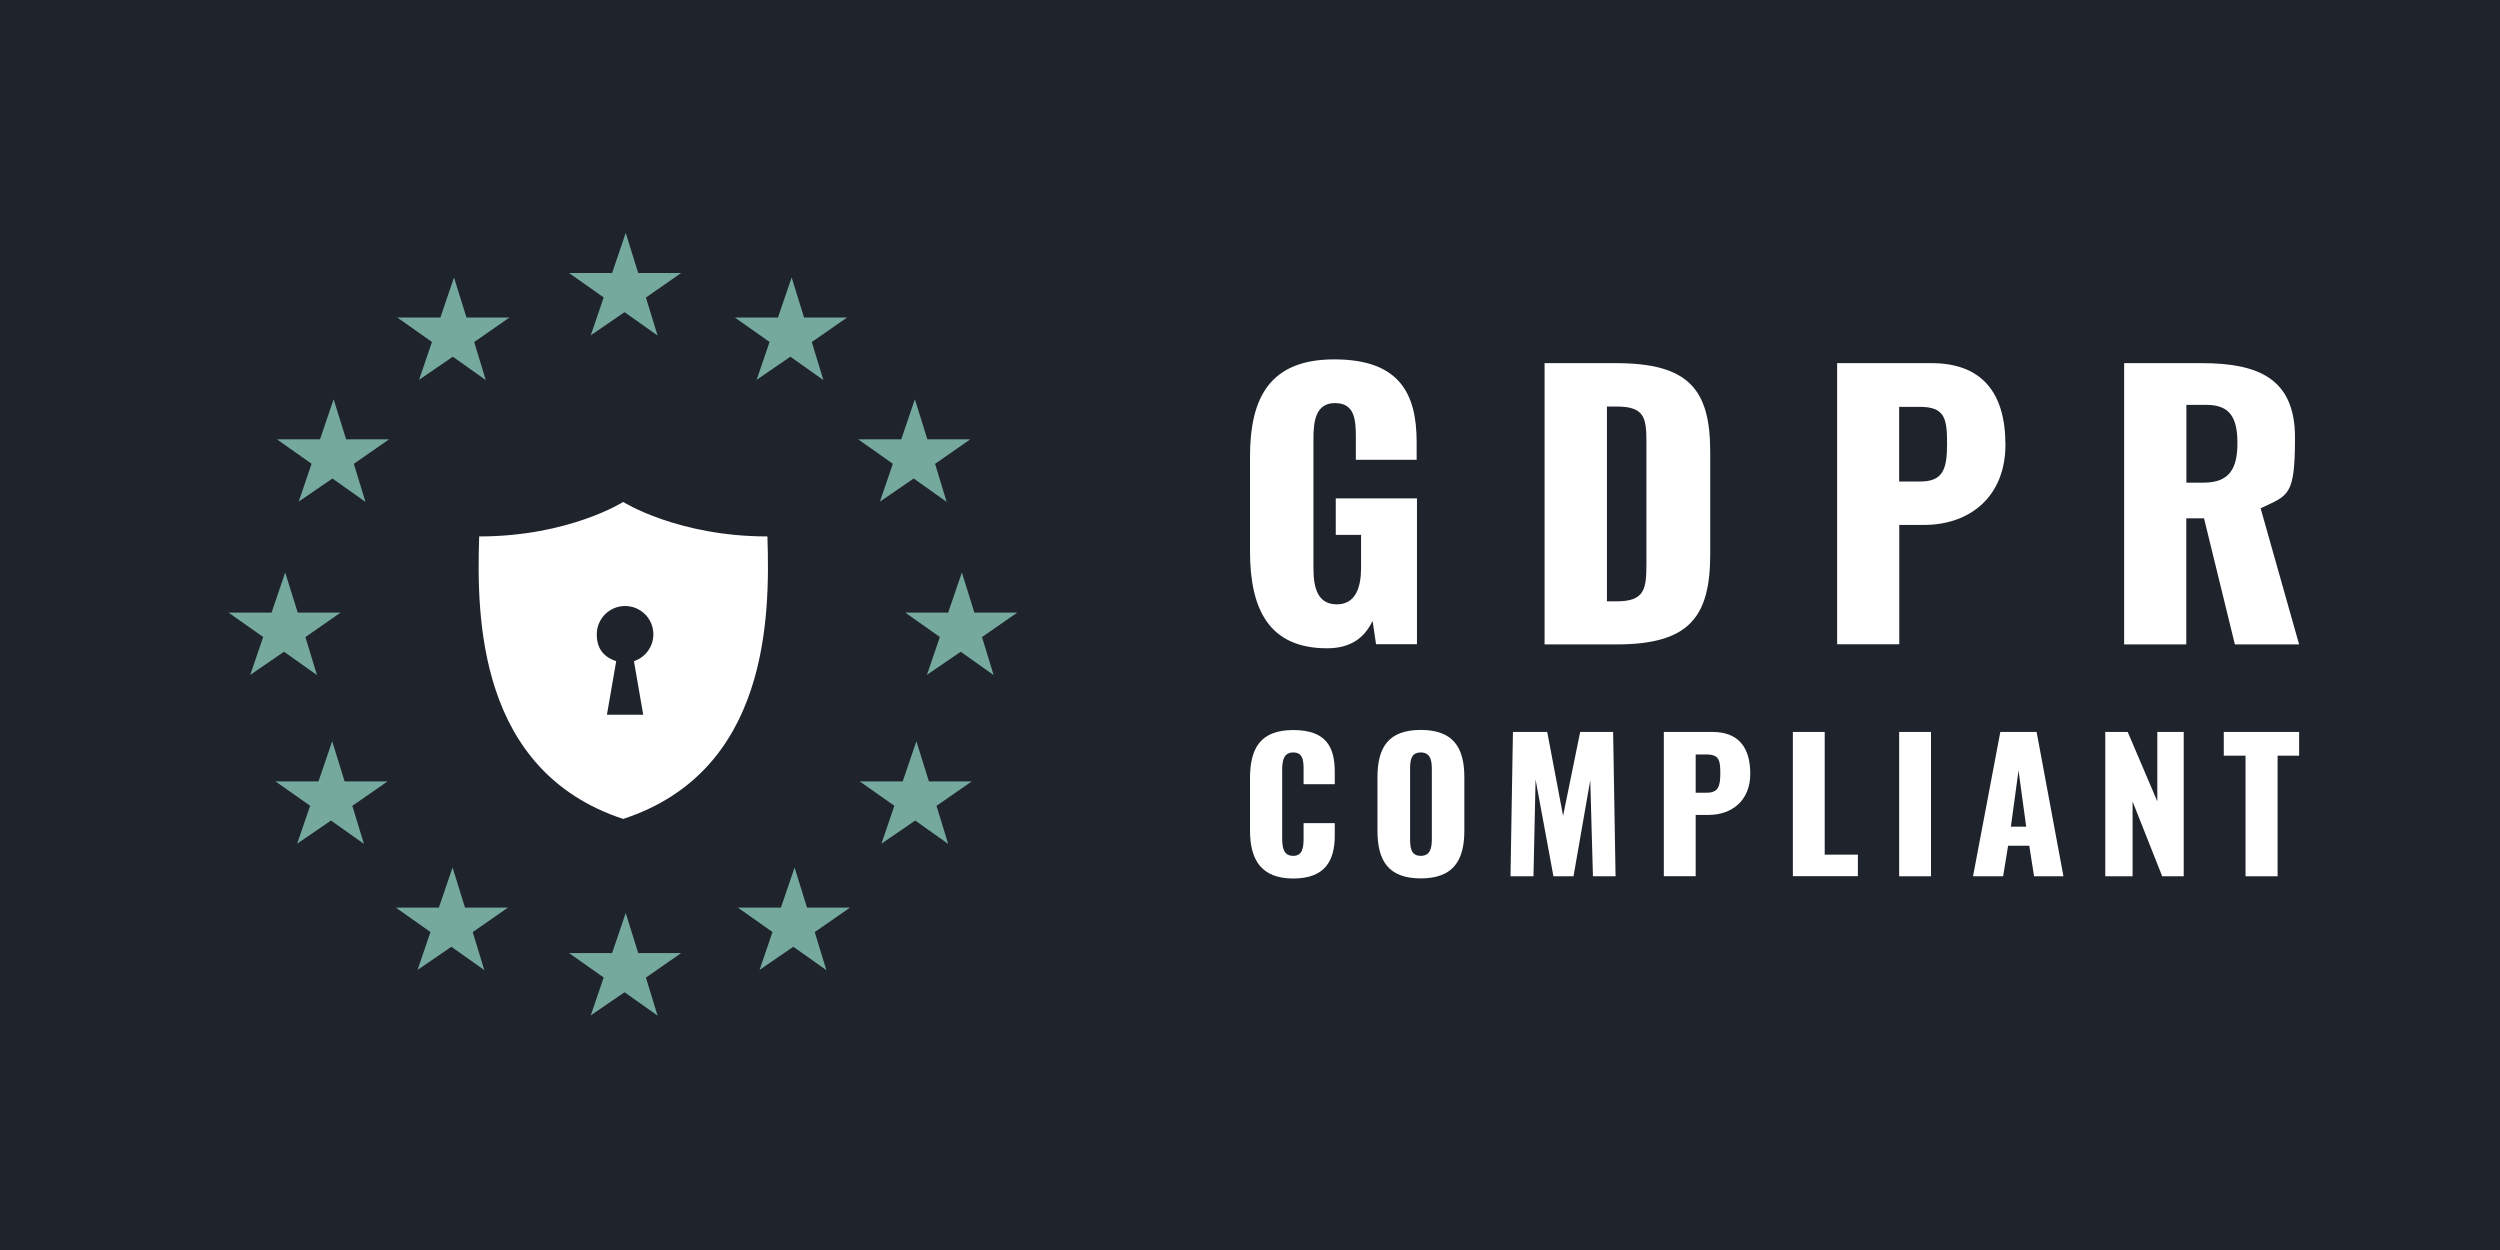 <?xml version="1.0" encoding="UTF-8"?> <svg xmlns="http://www.w3.org/2000/svg" width="160" height="80" viewBox="0 0 160 80" fill="none"><rect width="160" height="80" fill="#1E232C"></rect><path d="M80 35.284V29.241C80 25.421 81.285 23 85.396 23C89.508 23 90.665 25.13 90.665 28.269V29.426H86.774V27.956C86.774 26.82 86.682 25.798 85.439 25.798C84.196 25.798 84.061 26.976 84.061 28.063V36.392C84.061 37.613 84.331 38.678 85.553 38.678C86.774 38.678 87.108 37.57 87.108 36.342V34.233H85.489V31.897H90.686V41.227H88.066L87.846 39.736C87.356 40.759 86.511 41.49 84.935 41.49C81.2 41.49 80 38.976 80 35.27V35.284Z" fill="white"></path><path d="M98.86 23.241H103.411C108.098 23.241 109.454 24.931 109.454 28.929V35.462C109.454 39.509 108.098 41.242 103.454 41.242H98.853V23.241H98.86ZM103.461 38.486C105.257 38.486 105.371 37.705 105.371 36.086V28.24C105.371 26.664 105.193 26.018 103.44 26.018H102.843V38.486H103.468H103.461Z" fill="white"></path><path d="M117.569 23.241H123.612C126.836 23.241 128.348 25.13 128.348 28.46C128.348 31.791 126.062 33.594 123.15 33.594H121.553V41.234H117.576V23.234L117.569 23.241ZM122.881 30.818C124.35 30.818 124.613 30.037 124.613 28.396C124.613 26.756 124.457 26.039 122.859 26.039H121.546V30.818H122.881Z" fill="white"></path><path d="M135.945 23.241H140.902C144.523 23.241 146.88 24.221 146.88 27.999C146.88 31.776 146.461 31.684 144.679 32.529L147.143 41.242H143.032L141.058 33.175H139.922V41.242H135.945V23.241ZM141.036 30.889C142.705 30.889 143.195 29.959 143.195 28.354C143.195 26.749 142.726 25.911 141.214 25.911H139.929V30.889H141.036Z" fill="white"></path><path d="M80 53.142V49.812C80 47.895 80.66 46.723 82.769 46.723C84.878 46.723 85.425 47.816 85.425 49.393V50.188H83.43V49.265C83.43 48.732 83.415 48.157 82.769 48.157C82.123 48.157 82.059 48.739 82.059 49.3V53.646C82.059 54.271 82.159 54.775 82.769 54.775C83.38 54.775 83.43 54.207 83.43 53.646V52.68H85.425V53.476C85.425 55.052 84.828 56.224 82.769 56.224C80.71 56.224 80 55.017 80 53.142Z" fill="white"></path><path d="M88.158 53.17V49.741C88.158 47.838 88.854 46.716 90.927 46.716C93.001 46.716 93.718 47.831 93.718 49.741V53.17C93.718 55.073 93.008 56.217 90.927 56.217C88.847 56.217 88.158 55.073 88.158 53.17ZM91.638 53.689V49.244C91.638 48.697 91.567 48.157 90.927 48.157C90.288 48.157 90.246 48.69 90.246 49.244V53.689C90.246 54.214 90.288 54.775 90.927 54.775C91.567 54.775 91.638 54.214 91.638 53.689Z" fill="white"></path><path d="M96.835 46.844H99.022L100.038 52.212L101.131 46.844H103.24L103.396 56.082H101.948L101.777 49.932L100.705 56.082H99.42L98.277 49.89L98.142 56.082H96.672L96.828 46.844H96.835Z" fill="white"></path><path d="M106.485 46.844H109.588C111.243 46.844 112.017 47.809 112.017 49.521C112.017 51.232 110.845 52.155 109.347 52.155H108.523V56.075H106.485V46.837V46.844ZM109.212 50.735C109.965 50.735 110.1 50.337 110.1 49.492C110.1 48.647 110.021 48.285 109.198 48.285H108.523V50.735H109.205H109.212Z" fill="white"></path><path d="M114.743 46.844H116.781V54.697H118.904V56.075H114.743V46.837V46.844Z" fill="white"></path><path d="M121.546 46.844H123.584V56.082H121.546V46.844Z" fill="white"></path><path d="M128.014 46.844H130.343L132.061 56.082H130.18L129.874 54.129H128.518L128.199 56.082H126.274L128.021 46.844H128.014ZM129.676 52.908L129.186 49.308L128.696 52.908H129.676Z" fill="white"></path><path d="M134.738 46.844H136.173L138.068 51.289V46.844H139.758V56.082H138.381L136.485 51.296V56.082H134.738V46.844Z" fill="white"></path><path d="M143.714 48.363H142.322V46.844H147.144V48.363H145.766V56.082H143.714V48.363Z" fill="white"></path><path fill-rule="evenodd" clip-rule="evenodd" d="M43.591 17.474L41.339 19.041L42.085 21.475L39.97 19.979L37.809 21.46L38.636 19.036L36.42 17.474H39.174L40.046 14.908L40.847 17.474H43.591Z" fill="#75A99D"></path><path fill-rule="evenodd" clip-rule="evenodd" d="M43.591 60.998L41.339 62.566L42.085 65L39.97 63.504L37.809 64.985L38.636 62.56L36.42 60.998H39.174L40.046 58.432L40.847 60.998H43.591Z" fill="#75A99D"></path><path fill-rule="evenodd" clip-rule="evenodd" d="M21.798 39.206L19.546 40.773L20.287 43.207L18.177 41.711L16.017 43.192L16.843 40.768L14.627 39.206H17.381L18.253 36.639L19.055 39.206H21.798Z" fill="#75A99D"></path><path fill-rule="evenodd" clip-rule="evenodd" d="M24.897 28.119L22.645 29.686L23.391 32.121L21.276 30.625L19.115 32.105L19.942 29.681L17.726 28.119H20.48L21.352 25.553L22.153 28.119H24.897Z" fill="#75A99D"></path><path fill-rule="evenodd" clip-rule="evenodd" d="M32.601 20.324L30.349 21.891L31.09 24.326L28.98 22.829L26.819 24.31L27.646 21.886L25.43 20.324H28.184L29.056 17.758L29.857 20.324H32.601Z" fill="#75A99D"></path><path fill-rule="evenodd" clip-rule="evenodd" d="M54.211 20.324L51.954 21.891L52.699 24.326L50.584 22.829L48.424 24.31L49.251 21.886L47.034 20.324H49.788L50.666 17.758L51.462 20.324H54.211Z" fill="#75A99D"></path><path fill-rule="evenodd" clip-rule="evenodd" d="M62.097 28.119L59.845 29.686L60.586 32.121L58.476 30.625L56.315 32.105L57.142 29.681L54.926 28.119H57.68L58.552 25.553L59.353 28.119H62.097Z" fill="#75A99D"></path><path fill-rule="evenodd" clip-rule="evenodd" d="M24.805 50.008L22.548 51.575L23.294 54.01L21.184 52.514L19.018 53.995L19.85 51.57L17.629 50.008H20.383L21.26 47.442L22.056 50.008H24.805Z" fill="#75A99D"></path><path fill-rule="evenodd" clip-rule="evenodd" d="M32.509 58.087L30.253 59.654L30.998 62.089L28.888 60.593L26.723 62.074L27.549 59.649L25.333 58.087H28.087L28.964 55.521L29.761 58.087H32.509Z" fill="#75A99D"></path><path fill-rule="evenodd" clip-rule="evenodd" d="M54.399 58.087L52.142 59.654L52.888 62.089L50.773 60.593L48.612 62.074L49.439 59.649L47.223 58.087H49.977L50.854 55.521L51.65 58.087H54.399Z" fill="#75A99D"></path><path fill-rule="evenodd" clip-rule="evenodd" d="M62.194 50.008L59.937 51.575L60.683 54.01L58.573 52.514L56.412 53.995L57.239 51.57L55.018 50.008H57.772L58.649 47.442L59.45 50.008H62.194Z" fill="#75A99D"></path><path fill-rule="evenodd" clip-rule="evenodd" d="M65.105 39.206L62.848 40.773L63.593 43.207L61.484 41.711L59.323 43.192L60.15 40.768L57.934 39.206H60.682L61.56 36.639L62.361 39.206H65.105Z" fill="#75A99D"></path><path fill-rule="evenodd" clip-rule="evenodd" d="M39.883 52.412C49.205 49.359 49.286 39.465 49.114 34.332C43.378 34.332 39.883 32.126 39.883 32.126C39.883 32.126 36.404 34.332 30.668 34.332C30.496 39.51 30.587 49.349 39.883 52.412Z" fill="white"></path><path fill-rule="evenodd" clip-rule="evenodd" d="M41.816 40.595C41.816 39.596 41.004 38.785 40.005 38.785C39.006 38.785 38.194 39.596 38.194 40.595C38.194 41.594 38.717 42.076 39.437 42.315L38.843 45.743H41.166L40.573 42.315C41.293 42.076 41.816 41.397 41.816 40.595Z" fill="#1E232C"></path></svg> 